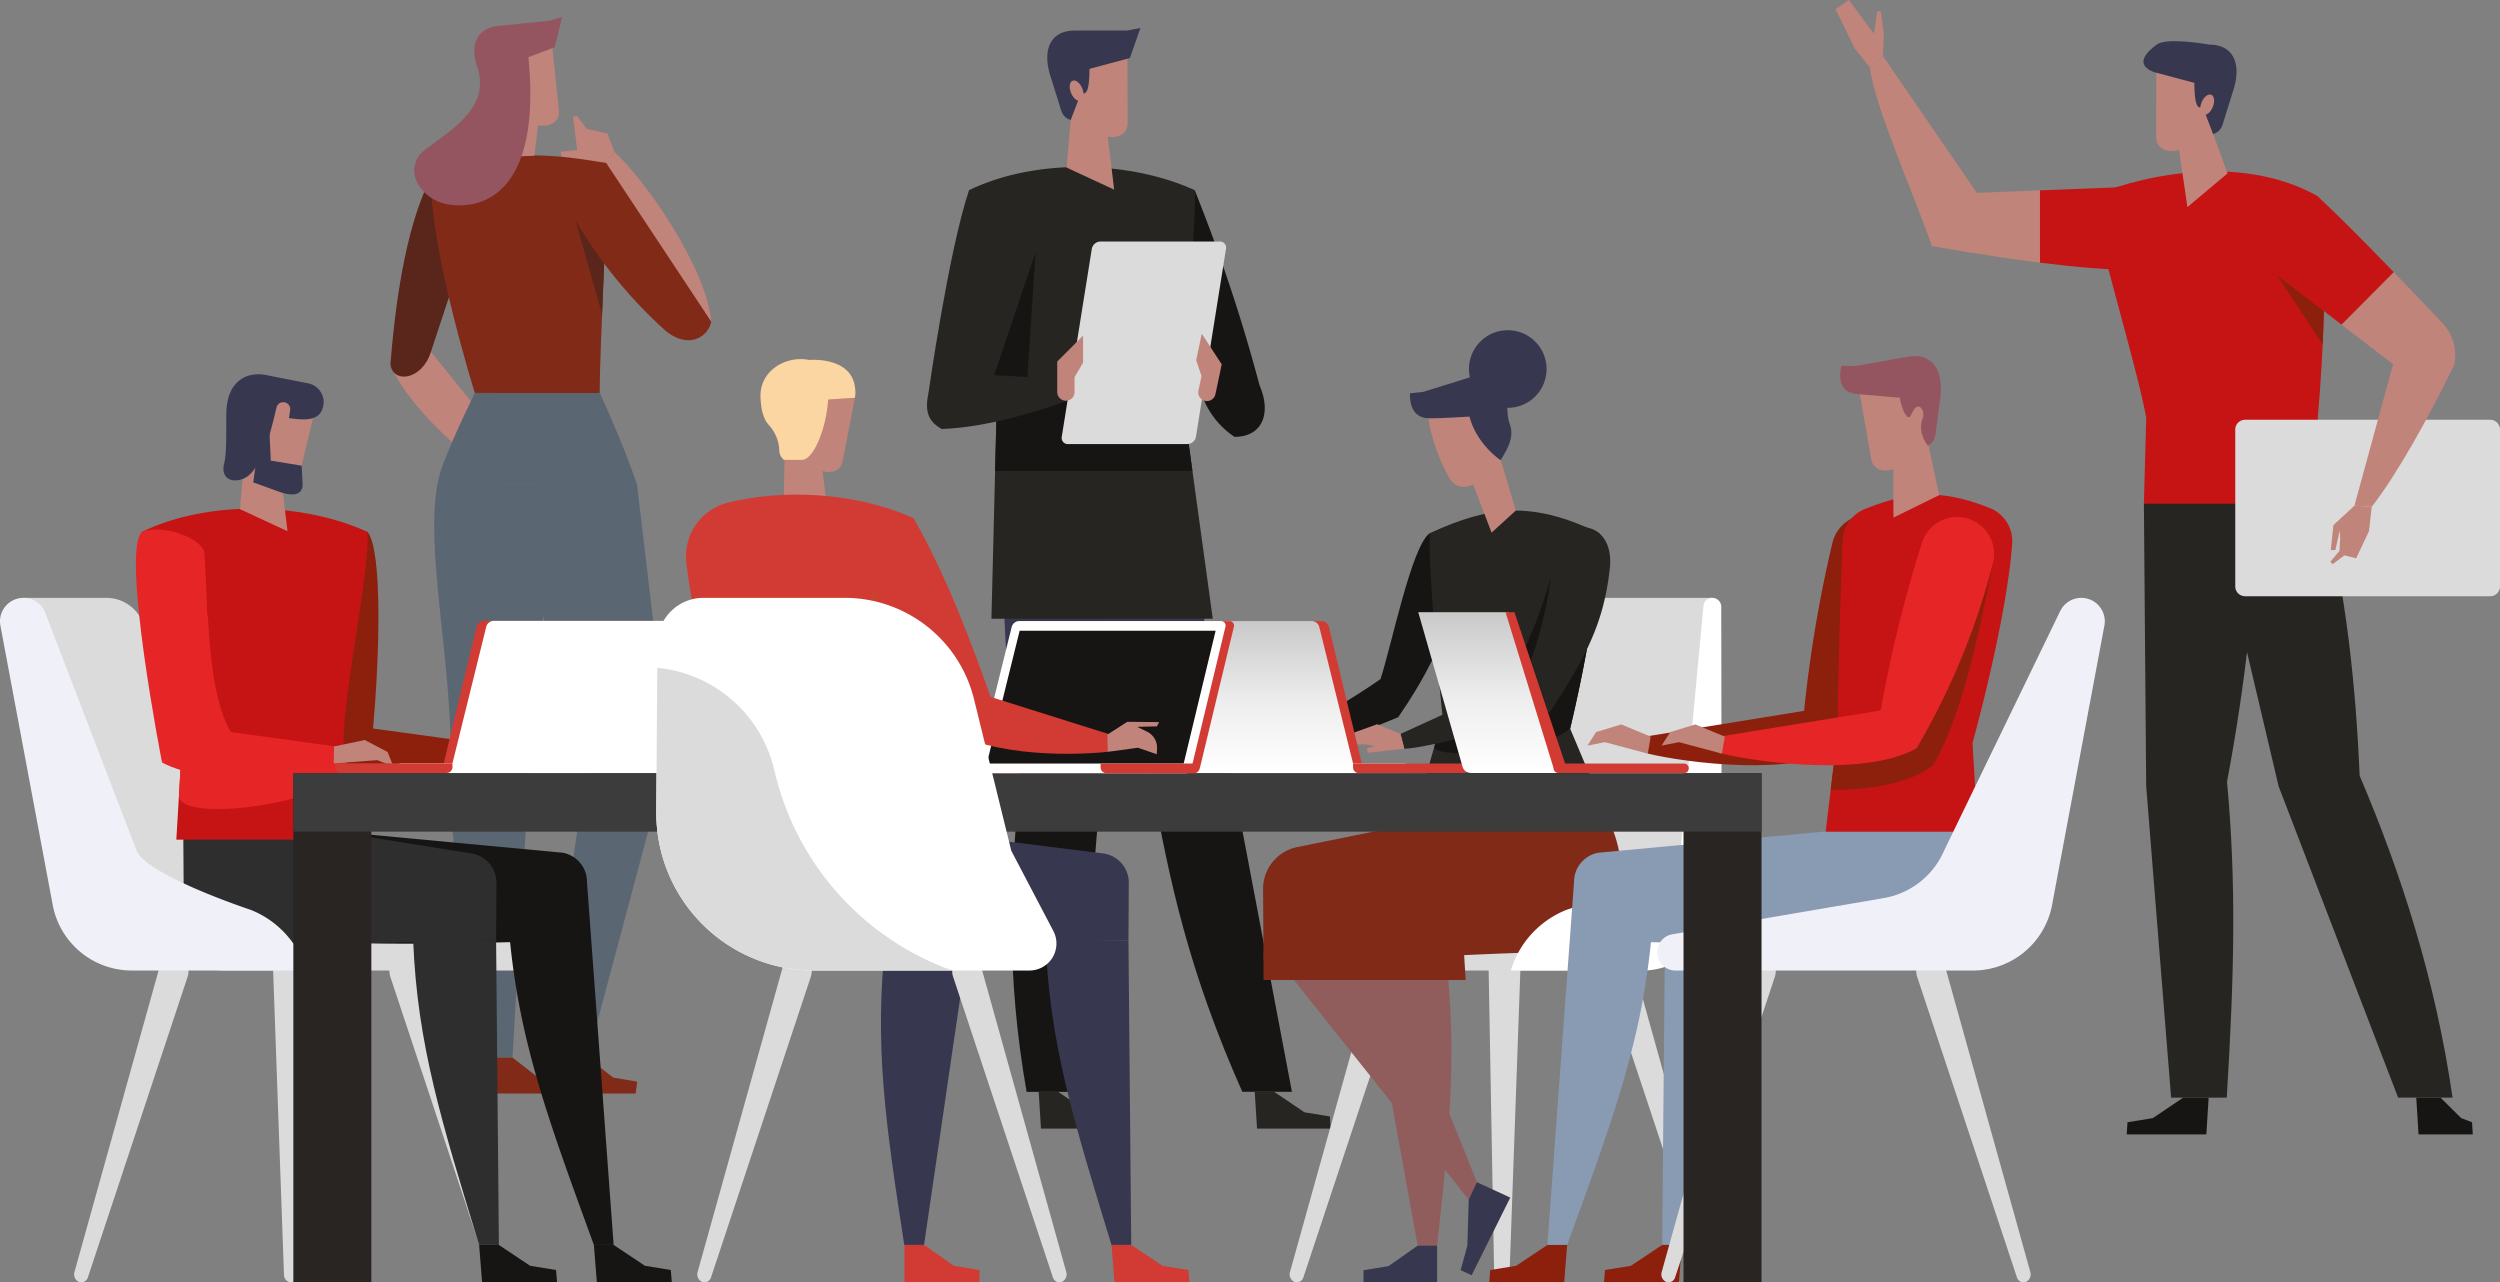 <svg xmlns="http://www.w3.org/2000/svg" xmlns:xlink="http://www.w3.org/1999/xlink" width="655.097" height="336.037" viewBox="0 0 655.097 336.037">
  <rect x="0" y="0" width="655.097" height="336.037" fill="#808080" stroke="none"/>
  <defs>
    <linearGradient id="linear-gradient" x1="0.5" x2="0.5" y2="1" gradientUnits="objectBoundingBox">
      <stop offset="0" stop-color="#c9c9c9"/>
      <stop offset="0.525" stop-color="#ededed"/>
      <stop offset="1" stop-color="#fff"/>
    </linearGradient>
  </defs>
  <g id=":_img-steps-plan-secure-compliant-business" data-name=": img-steps-plan-secure-compliant-business" transform="translate(0 4.44)">
    <path id="Path_1606" data-name="Path 1606" d="M517.815,128.97l-8.676,2.676s-17.26-29.81-24.094-45.335l16.64-12.04a440.213,440.213,0,0,1,17.014,51.2Z" transform="translate(-188.633 -28.884)" fill="#171514"/>
    <path id="Path_1607" data-name="Path 1607" d="M501.207,280.2,488.03,206.082l-29.937-.018c3.492,23.5,13.031,51.551,21.769,74.144Z" transform="translate(-178.152 -80.138)" fill="#37384f"/>
    <path id="Path_1608" data-name="Path 1608" d="M455.887,280.212l4.355-74.119H431.1c-2.055,23.752.143,50.646,3.436,74.127Z" transform="translate(-167.346 -80.149)" fill="#37384f"/>
    <path id="Path_1609" data-name="Path 1609" d="M435.915,327.388c-2.463,26.826-3.658,50.2,1.813,81.593h13l6.535-81.6Z" transform="translate(-168.72 -127.318)" fill="#171514"/>
    <path id="Path_1610" data-name="Path 1610" d="M471.522,125.289c0-13.155,3.648-43.868,3.107-54.888-16.421-7.534-41.167-8.665-59.122,0-.6,18.457,7.217,57.861,7.217,57.861l-1.351,54.45h58l-7.9-57.412Z" transform="translate(-161.578 -25.014)" fill="#272522"/>
    <path id="Path_1611" data-name="Path 1611" d="M423.669,158.211l.389-15.69s-3.013-15.2-5.154-31.144l15.373-10.395-2.328,35.243h40.969c-.039,1.2-.063,2.315-.063,3.321-.053.01,2.514,18.664,2.514,18.664Z" transform="translate(-162.911 -39.272)" fill="#171514"/>
    <path id="Path_1612" data-name="Path 1612" d="M488.206,149.379H456.883a1.6,1.6,0,0,1-1.614-1.921l7.87-49.23a2.342,2.342,0,0,1,2.228-1.921H496.69a1.6,1.6,0,0,1,1.614,1.921l-7.87,49.23a2.341,2.341,0,0,1-2.228,1.921" transform="translate(-177.044 -37.454)" fill="#dbdbdb"/>
    <path id="Path_1613" data-name="Path 1613" d="M467.875,44.824l1.943,16.1-12.466-5.776L458.633,40.3Z" transform="translate(-177.863 -15.672)" fill="#c0847a"/>
    <path id="Path_1614" data-name="Path 1614" d="M471.792,31.529c.057,2.543-2.449,4.807-7.2,2.983l-7.634-4.9-3.62-10.868L457.6,9.507l14.12.868Z" transform="translate(-176.303 -3.697)" fill="#c0847a"/>
    <path id="Path_1615" data-name="Path 1615" d="M456.818,20.393c2.336,3.248,3.3,1.063,3.306-4.959l10.582-2.825,2.777-7.894-3.517.681H456.35c-6.061-.067-8.547,4.437-6.7,11.16l2.547,8.152c.687,2.2.829,3.384,3,4.147l1.948-5.072Z" transform="translate(-174.636 -1.834)" fill="#37384f"/>
    <path id="Path_1616" data-name="Path 1616" d="M461.978,29.309c.593,1.442.416,2.88-.395,3.214s-1.949-.565-2.542-2.006-.416-2.881.395-3.214,1.949.565,2.542,2.006" transform="translate(-178.384 -10.591)" fill="#c0847a"/>
    <path id="Path_1617" data-name="Path 1617" d="M406.286,131.541l-8.218-3.863s5.271-37.326,10.67-53.407l20.318,7.786-15.685,46.46Z" transform="translate(-154.808 -28.884)" fill="#272522"/>
    <path id="Path_1618" data-name="Path 1618" d="M402.515,152.442l-4.669,5.637c-1.2,5.511.84,7.663,3.494,9.176,9.745-.317,21.718-3.379,32.737-7.311l-.557-5.735Z" transform="translate(-154.585 -59.285)" fill="#272522"/>
    <path id="Path_1619" data-name="Path 1619" d="M445.381,460.91h5.085l7.956,5.363,6.645,1.086.2,3.187H445.983Z" transform="translate(-173.208 -179.247)" fill="#272522"/>
    <path id="Path_1620" data-name="Path 1620" d="M493.715,327.388c4.775,26.826,9.886,50.2,23.829,81.592h13l-15.482-81.6Z" transform="translate(-192.005 -127.318)" fill="#171514"/>
    <path id="Path_1621" data-name="Path 1621" d="M538.028,460.91h5.085l7.956,5.363,6.645,1.086.2,3.187H538.63Z" transform="translate(-209.238 -179.247)" fill="#272522"/>
    <path id="Path_1622" data-name="Path 1622" d="M530.679,157.63l-13.292-.664-1.536,3.879a21.7,21.7,0,0,0,8.259,10.23c7.31,0,9.712-6.159,6.568-13.445" transform="translate(-200.614 -61.044)" fill="#171514"/>
    <path id="Path_1623" data-name="Path 1623" d="M453.338,151.448v-8l6.769-6.769v7.084l-2.229,3.774v3.91a2.27,2.27,0,1,1-4.54,0" transform="translate(-176.303 -53.155)" fill="#c0847a"/>
    <path id="Path_1624" data-name="Path 1624" d="M517.965,151.684l1.651-7.827-5.227-8.02-1.462,6.93,1.4,4.154-.807,3.826a2.27,2.27,0,0,0,4.443.937" transform="translate(-199.477 -52.827)" fill="#c0847a"/>
    <path id="Path_1625" data-name="Path 1625" d="M275.808,102.47l-17.27-41.564,2.986-3.052c7.982,7.187,24.169,30.333,25.394,44.491Z" transform="translate(-100.545 -22.499)" fill="#c0847a"/>
    <path id="Path_1626" data-name="Path 1626" d="M178.019,143.613l28.312,34.99-2,3.771c-9.688-4.638-31.756-22.266-36.933-35.5Z" transform="translate(-65.1 -55.851)" fill="#c0847a"/>
    <path id="Path_1627" data-name="Path 1627" d="M178.019,114.507c-2.378,7.517-9.954,8.364-10.622,3.26,1.083-13.456,3.637-35.7,10.7-49l13.655,4.061Z" transform="translate(-65.1 -26.745)" fill="#5a251b"/>
    <path id="Path_1628" data-name="Path 1628" d="M251.517,54.94l-4.449-.527-6.422-1.27-.162-1.277,4.294-.444-1.112-8.772,1.087-.138,2.468,3.342,5.471,1.223,1.811,4.81Z" transform="translate(-93.524 -16.533)" fill="#c0847a"/>
    <path id="Path_1629" data-name="Path 1629" d="M211.358,270.924l6.635-70.667H187.038c-3.16,17.1,3.481,45.378,3.481,70.673Z" transform="translate(-72.407 -77.88)" fill="#5a6773"/>
    <path id="Path_1630" data-name="Path 1630" d="M193.221,311.173c-.821,26.187,4.028,49,11.222,79.65h4.964l4.652-79.656-11.677-7.431Z" transform="translate(-75.108 -118.122)" fill="#5a6773"/>
    <path id="Path_1631" data-name="Path 1631" d="M229.035,121.642c.014-12.842,2.223-49.536,1.708-60.294-11.361-1.869-28.31-4.677-45.846,3.763-.6,18.017,11.414,56.5,11.414,56.5Z" transform="translate(-71.898 -23.083)" fill="#812a18"/>
    <path id="Path_1632" data-name="Path 1632" d="M254.271,98.5,246.75,87.121l6.98,24.681Z" transform="translate(-95.961 -33.881)" fill="#5a251b"/>
    <path id="Path_1633" data-name="Path 1633" d="M280.181,104.2c-.725,3.732-5.553,7.327-11.665,2.653-10.118-8.937-20.9-22.117-27.3-35.743l11.439-8.491Z" transform="translate(-93.807 -24.351)" fill="#812a18"/>
    <path id="Path_1634" data-name="Path 1634" d="M210.866,446.244h4.964l6.759,5.235,6.284,1.06-.4,3.111H209.646Z" transform="translate(-81.531 -173.544)" fill="#812a18"/>
    <path id="Path_1635" data-name="Path 1635" d="M261.495,270.924l-8.39-70.667H221.731c-1.212,17.1,12.305,49.921,18.925,70.673Z" transform="translate(-86.201 -77.88)" fill="#5a6773"/>
    <path id="Path_1636" data-name="Path 1636" d="M248.57,311.174c-4.042,26.187-8.818,49-5.394,79.65h4.963l21.269-79.656-13.765-7.431Z" transform="translate(-94.115 -118.123)" fill="#5a6773"/>
    <path id="Path_1637" data-name="Path 1637" d="M242.982,446.244h4.964l6.759,5.235,6.284,1.06-.4,3.111H241.762Z" transform="translate(-94.021 -173.544)" fill="#812a18"/>
    <path id="Path_1638" data-name="Path 1638" d="M225.133,40.932l-1.256,9.993-8.226.315.067-13.807Z" transform="translate(-83.866 -14.558)" fill="#c0847a"/>
    <path id="Path_1639" data-name="Path 1639" d="M227.469,27.118c.3,2.465-1.912,4.907-6.7,3.6L212.874,26.7l-4.571-10.2L211.546,7.1l13.8-.527Z" transform="translate(-81.009 -2.558)" fill="#c0847a"/>
    <path id="Path_1640" data-name="Path 1640" d="M214.451,11.707l10-3.77L226.387,0l-3.351,1L209.811,2.325c-5.895.523-7.872,5.139-5.425,11.491Z" transform="translate(-79.086)" fill="#945561"/>
    <path id="Path_1641" data-name="Path 1641" d="M194.378,20.524c2.157,7.874-3.31,12.882-8.236,16.774l-5.854,4.346a6.591,6.591,0,0,0-2.251,7.583c1.184,3.2,5.158,7.567,13.235,6.76C201.5,54.964,210.3,44.915,207.536,17.25Z" transform="translate(-69.079 -6.709)" fill="#945561"/>
    <path id="Path_1642" data-name="Path 1642" d="M187.582,185.084c.125-.562.234-1.132.367-1.688,1.47-6.123,9.448-22.154,9.448-22.154h32.724c3.569,7.759,6.821,15.609,9.732,23.842Z" transform="translate(-72.95 -62.707)" fill="#5a6773"/>
    <path id="Path_1643" data-name="Path 1643" d="M1026.719,274.037c6.012,22.828,8.6,48.55,9.558,71.363,10.843,25.482,19.865,53.38,24.346,84.356h-14.265l-31.317-81.6L997.58,274.037Z" transform="translate(-417.958 -146.573)" fill="#272522"/>
    <path id="Path_1644" data-name="Path 1644" d="M1085.171,528.854h6.351l5.423,5.363,2.847,1.086.2,3.187h-14.219Z" transform="translate(-452.022 -245.671)" fill="#171514"/>
    <path id="Path_1645" data-name="Path 1645" d="M997.829,265.158c.812,23.747-3.144,54.56-7.658,78.36,2.463,26.826,1.922,49.832-.066,82.785H975.523l-6.535-81.6-.6-74.12Z" transform="translate(-406.605 -143.12)" fill="#272522"/>
    <path id="Path_1646" data-name="Path 1646" d="M982.494,528.854h-6.668l-7.956,5.363-6.645,1.086-.2,3.187h20.866Z" transform="translate(-403.742 -245.671)" fill="#171514"/>
    <path id="Path_1647" data-name="Path 1647" d="M960.25,195.989c-2.389-13.155-12.786-46.841-14.247-57.861,16.78-6.707,40.8-10.248,59.122,0,3.947,18.457.124,57.861.124,57.861l1.351,22.794H959.682l.621-22.794Z" transform="translate(-397.9 -91.219)" fill="#c61314"/>
    <path id="Path_1648" data-name="Path 1648" d="M1025.491,176.141l12.261,9.423-.3,8.846Z" transform="translate(-428.812 -108.501)" fill="#8d200c"/>
    <path id="Path_1649" data-name="Path 1649" d="M983.211,116.43l2.342,16.042,10.518-8.84-5.127-13.992Z" transform="translate(-412.37 -82.639)" fill="#c0847a"/>
    <path id="Path_1650" data-name="Path 1650" d="M973.652,103c-.056,2.543,2.45,4.806,7.2,2.982l7.633-4.9L992.1,90.209l-4.264-9.238-14.12.872Z" transform="translate(-408.652 -71.49)" fill="#c0847a"/>
    <path id="Path_1651" data-name="Path 1651" d="M984.837,91.724c-2.335,3.249-3.3,1.063-3.307-4.958l-10.583-2.821c-3.117-1.2-4.443-3.423.738-7.213,2.747-2.01,13.616,0,13.616,0,6.062-.069,8.548,4.434,6.7,11.158l-2.545,8.153c-.686,2.2-.828,3.384-3,4.148l-1.949-5.071Z" transform="translate(-406.532 -69.493)" fill="#37384f"/>
    <path id="Path_1652" data-name="Path 1652" d="M992.891,100.774c-.592,1.442-.415,2.881.4,3.214s1.948-.565,2.541-2.007.415-2.881-.4-3.214-1.949.565-2.541,2.007" transform="translate(-415.998 -78.383)" fill="#c0847a"/>
    <path id="Path_1659" data-name="Path 1659" d="M949.417,159.972l-1.731-21.69-23.879.938v18.947c9.326,1.169,18.991,2.054,25.609,1.805" transform="translate(-389.267 -93.778)" fill="#c61314"/>
    <path id="Path_1653" data-name="Path 1653" d="M1010.138,284.423h64.227a2.573,2.573,0,0,0,2.573-2.573v-41.1a2.573,2.573,0,0,0-2.573-2.573h-64.227a2.574,2.574,0,0,0-2.574,2.573v41.1a2.574,2.574,0,0,0,2.574,2.573" transform="translate(-421.841 -132.626)" fill="#dbdbdb"/>
    <path id="Path_1654" data-name="Path 1654" d="M1079.5,188.135c-3.172-3.35-7.764-8.173-12.7-13.274l-13.678,13.76,21,16.137,8.594-5.744a12.5,12.5,0,0,0-3.213-10.88" transform="translate(-439.558 -108.003)" fill="#c0847a"/>
    <path id="Path_1655" data-name="Path 1655" d="M1036.037,142.216l-10.547,20.731,16.887,12.978,13.677-13.76c-6.969-7.2-14.634-14.957-20.017-19.949" transform="translate(-428.812 -95.308)" fill="#c61314"/>
    <path id="Path_1656" data-name="Path 1656" d="M1068.8,214.386h16.068c-6.667,13.919-15.361,29.319-21.68,37.353l-4.529-.3Z" transform="translate(-441.711 -123.374)" fill="#c0847a"/>
    <path id="Path_1657" data-name="Path 1657" d="M1050.7,286.9l.2-3.027-.086-2.417-1.158,5.166-1.217.043.695-6.544,5.506-5.109,4.529.3-.7,6.333-3.376,7.155-3.085-.761-3.081,2.308-.6-.645Z" transform="translate(-437.689 -146.952)" fill="#c0847a"/>
    <path id="Path_1658" data-name="Path 1658" d="M879.583,140.8l-4.9,5.944,1.729,7.67s13.731,2.521,28.291,4.346V139.818Z" transform="translate(-370.162 -94.375)" fill="#c0847a"/>
    <path id="Path_1660" data-name="Path 1660" d="M878.868,118l-11.7,14.022c-5.128-14.557-15.045-36.651-16.258-46.8l3.417-2.987Z" transform="translate(-360.917 -71.982)" fill="#c0847a"/>
    <path id="Path_1661" data-name="Path 1661" d="M848.028,61.142l-.952.009-.838,5.893-6.553-8.854L836.177,60.6,841.2,70.9l3.98,4.977,3.417-2.987.226-6.027Z" transform="translate(-355.188 -62.63)" fill="#c0847a"/>
    <path id="Path_1662" data-name="Path 1662" d="M580.471,402.342a3.729,3.729,0,0,0-4.957,2.547c-.023.069-.048.152-.068.221L553.1,485.2a2.183,2.183,0,0,0,1.214,2.656,1.821,1.821,0,0,0,2.308-1.271l26.093-78.618a4.562,4.562,0,0,0-2.245-5.627m85.037,82.86L643.162,405.11c-.02-.069-.045-.152-.068-.221a3.729,3.729,0,0,0-4.957-2.547,4.563,4.563,0,0,0-2.245,5.627l26.093,78.618a1.821,1.821,0,0,0,2.308,1.271,2.183,2.183,0,0,0,1.215-2.656m-56.31-83.14a4.155,4.155,0,0,0-4.047,4.259l1.442,79.674a2.013,2.013,0,0,0,4.025.01l2.839-79.663c0-.073,0-.159,0-.233a4.155,4.155,0,0,0-4.259-4.047" transform="translate(-215.066 -156.361)" fill="#dbdbdb"/>
    <path id="Path_1663" data-name="Path 1663" d="M661.627,249.091l-7.57,80.93L636.59,346.745H552.3a4.784,4.784,0,0,1-.808-9.5l25.339-6.236c7.153-2.017,13.276-6.806,18.453-13.671L617.147,254.9a10.3,10.3,0,0,1,9.265-5.805Z" transform="translate(-212.929 -96.871)" fill="#dbdbdb"/>
    <path id="Path_1664" data-name="Path 1664" d="M562.259,380.424c16.047,21.525,24.66,42.951,36.546,72.859l-.571,6.552-53.6-67.368Z" transform="translate(-211.807 -147.946)" fill="#915c5c"/>
    <path id="Path_1665" data-name="Path 1665" d="M630.568,499.65l-2.13,4.617-.359,12.007-1.77,6.428,2.893,1.335,10.115-20.35Z" transform="translate(-243.571 -194.313)" fill="#37384f"/>
    <path id="Path_1666" data-name="Path 1666" d="M605.036,393.331c4.138,26.826,2.045,50.2-1.465,81.592h-5.085l-14.8-81.6Z" transform="translate(-226.996 -152.963)" fill="#915c5c"/>
    <path id="Path_1667" data-name="Path 1667" d="M603.952,526.853h-5.085l-7.621,5.363-6.577,1.086v3.187h19.283Z" transform="translate(-227.377 -204.893)" fill="#37384f"/>
    <path id="Path_1668" data-name="Path 1668" d="M551.145,351.958l29.552-5.993h51.867c5.763,12.233,3.609,33.549-9.465,33.549-23.345,0-57.181,3.059-81.38,1.934l-.122-18.3a11.193,11.193,0,0,1,9.548-11.187" transform="translate(-210.626 -134.545)" fill="#812a18"/>
    <path id="Path_1669" data-name="Path 1669" d="M576.493,259.6c3.015-9.255,8.145-34.875,12.916-38.256l7.916,16.085c-4.616,12.817-9.31,22.215-16.189,32.141-9.742,4.074-18.26,7.124-27.4,8.857l-1.545-3.7s18.053-10.626,24.3-15.133" transform="translate(-214.748 -86.082)" fill="#171514"/>
    <path id="Path_1670" data-name="Path 1670" d="M538.133,303.277l-7.1,2.553a6.71,6.71,0,0,0-2.4,2.877l6.52-.156,2.4.444-2.177.65.317,1.119,8.879-.47-.333-4.476Z" transform="translate(-205.584 -117.944)" fill="#915c5c"/>
    <path id="Path_1671" data-name="Path 1671" d="M613.54,265.917s-3.895-37.613-3.37-48.331c15.972-7.328,26.946-8.428,44.409,0,.579,17.952-7.635,51.213-7.635,51.213l10.5,24.939H605.58Z" transform="translate(-235.509 -82.318)" fill="#272522"/>
    <path id="Path_1672" data-name="Path 1672" d="M656.828,247.936l-11.226-7.8c-4.7,16.308-10.785,29.008-19.534,34.761l-8.841,2.089-2.14,7.48c-1.055,3.686,28.4,1.8,35.544-4.6,0,0,3.972-16.093,6.2-31.933" transform="translate(-239.196 -93.389)" fill="#171514"/>
    <path id="Path_1673" data-name="Path 1673" d="M632.963,258.206a103.256,103.256,0,0,0,7.429-30.57c.965-12.137,16.494-11.926,14.993,1.954-1.566,14.48-6.418,23.4-15.551,37.454-7.572,3.235-32.25,9.666-38.294,9.816l-1-3.878Z" transform="translate(-233.549 -85.106)" fill="#272522"/>
    <path id="Path_1674" data-name="Path 1674" d="M584.5,303.277l-7.1,2.553a6.71,6.71,0,0,0-2.4,2.877l6.52-.156,2.4.444-2.177.65.317,1.119L591.6,309.7l-1-3.878Z" transform="translate(-223.615 -117.944)" fill="#c0847a"/>
    <path id="Path_1675" data-name="Path 1675" d="M630.423,192.776l5.6,14.652,6.341-5.779L637.7,185.9Z" transform="translate(-245.171 -72.297)" fill="#c0847a"/>
    <path id="Path_1676" data-name="Path 1676" d="M617.625,182.108c1.234,2.221,4.306,3.532,7.548.691,1.658-1.454,4.9-4.691,5.675-6.756.979-2.608.221-11.139.221-11.139l-6.628-7.349-12.863,4.887a49.206,49.206,0,0,0,6.046,19.666" transform="translate(-237.842 -61.273)" fill="#c0847a"/>
    <path id="Path_1677" data-name="Path 1677" d="M620.073,164.447s-7.982.522-10.644.435c-3.375-.11-4.933-2.579-4.861-6.528l3.463-.384,12.645-3.935c5.61-1.814,9.22,1.65,9.448,8.428Z" transform="translate(-235.115 -59.718)" fill="#37384f"/>
    <path id="Path_1678" data-name="Path 1678" d="M650.229,144.5a10.169,10.169,0,1,1-10.169-10.169A10.169,10.169,0,0,1,650.229,144.5" transform="translate(-244.964 -52.242)" fill="#37384f"/>
    <path id="Path_1679" data-name="Path 1679" d="M639.883,168.131l-10.226.643c1.393,8.132,8.443,12.76,8.443,12.76,1.813-2.97,3.585-5.994,2.446-9.283a12.555,12.555,0,0,1-.664-4.121" transform="translate(-244.873 -65.386)" fill="#37384f"/>
    <path id="Path_1680" data-name="Path 1680" d="M594,392.577l-52.2,5.065v7.391h52.968Z" transform="translate(-210.705 -152.673)" fill="#812a18"/>
    <path id="Path_1681" data-name="Path 1681" d="M700.634,249.091a2.336,2.336,0,0,1,2.336,2.332l.123,77.714c0,8.837-10.922,17.608-20.59,17.608H647.82a24.8,24.8,0,0,1,14.6-15.9s21.633-7.155,28.241-13.342a5.879,5.879,0,0,0,1.793-3.832l5.855-62.467a2.335,2.335,0,0,1,2.325-2.117" transform="translate(-251.936 -96.871)" fill="#fff"/>
    <path id="Path_1682" data-name="Path 1682" d="M541.5,298.917H488.587a1.541,1.541,0,0,1-1.541-1.541l-8.851-36.78a1.186,1.186,0,0,1,1.185-1.541h52.912a2.056,2.056,0,0,1,1.9,1.541l8.851,36.78a1.541,1.541,0,0,1-1.541,1.541" transform="translate(-185.953 -100.746)" fill="#d23b33"/>
    <path id="Path_1683" data-name="Path 1683" d="M475.236,259.055h52.913a2.056,2.056,0,0,1,1.9,1.541l8.851,35.789h13.928v.991a1.541,1.541,0,0,1-1.541,1.541H484.443a1.541,1.541,0,0,1-1.541-1.541l-8.851-36.78a1.186,1.186,0,0,1,1.185-1.541" transform="translate(-184.342 -100.746)" fill="url(#linear-gradient)"/>
    <path id="Path_1684" data-name="Path 1684" d="M580.189,320.141v.991a1.541,1.541,0,0,0,1.541,1.541h27.589a1.541,1.541,0,0,0,1.541-1.541v-.991Z" transform="translate(-225.635 -124.502)" fill="#d23b33"/>
    <path id="Path_1685" data-name="Path 1685" d="M713.771,362.77l.092,15.04c16.278.227,50.615,1.69,72.066.293a10.41,10.41,0,0,0,9.781-10.361l.125-18.392H755.98L720.155,355.1a7.744,7.744,0,0,0-6.384,7.671" transform="translate(-277.585 -135.862)" fill="#899ab3"/>
    <path id="Path_1686" data-name="Path 1686" d="M735.193,395.928c-1.064,27.313-7.534,47.865-17.284,79.831h-5.177l.728-79.839Z" transform="translate(-277.181 -153.973)" fill="#899ab3"/>
    <path id="Path_1687" data-name="Path 1687" d="M708.212,526.568h-5.177l-8.194,5.46-6.786,1.105-.258,3.244h19.633Z" transform="translate(-267.483 -204.782)" fill="#8d200c"/>
    <path id="Path_1688" data-name="Path 1688" d="M735.814,349.35l-58.927,5.518a7.743,7.743,0,0,0-6.384,7.671l-6.982,95.109H668.7c11.57-31.771,19.228-52.274,21.952-79.339,16.482.392,36.237.716,50.388-.207a10.41,10.41,0,0,0,9.781-10.36l.124-18.393Z" transform="translate(-258.043 -135.862)" fill="#899ab3"/>
    <path id="Path_1689" data-name="Path 1689" d="M659,526.568h-5.177l-8.194,5.46-6.786,1.105-.259,3.244h19.633Z" transform="translate(-248.345 -204.782)" fill="#8d200c"/>
    <path id="Path_1690" data-name="Path 1690" d="M783.522,274.583a187.811,187.811,0,0,0,16.307-49.977,9.68,9.68,0,0,0-18.933-3.949,341.4,341.4,0,0,0-7.682,46.468Z" transform="translate(-300.702 -82.977)" fill="#8d200c"/>
    <path id="Path_1691" data-name="Path 1691" d="M751.205,296.454l-45.765,7.414.7,4.463c10.906,2.556,38.175,5.946,51.029-1.434Z" transform="translate(-274.345 -115.291)" fill="#8d200c"/>
    <path id="Path_1692" data-name="Path 1692" d="M697.267,306.563l-7.724-3.2-6.574,2-2.268,3.547,4.56-.9,11.253,3.011Z" transform="translate(-264.724 -117.977)" fill="#c0847a"/>
    <path id="Path_1693" data-name="Path 1693" d="M786,266.914c0-11.5.72-36.181,1.272-50.032a9.278,9.278,0,0,1,5.791-8.249c11.686-4.691,20.155-5.31,32.746-.3a9.322,9.322,0,0,1,5.909,9.286c-1.454,20.223-10.4,52.321-10.4,52.321l1.376,23.207H782.842Z" transform="translate(-304.446 -79.661)" fill="#c61314"/>
    <path id="Path_1694" data-name="Path 1694" d="M801.865,276.387l-15.134,2.741L785,293.539c10.734,0,20.944-1.781,26.829-6.453C819,274.968,823.417,254.9,827.546,234Z" transform="translate(-305.284 -91.002)" fill="#8d200c"/>
    <path id="Path_1695" data-name="Path 1695" d="M811.806,184.932l.064,16.387,11.96-5.881-3.189-15.116Z" transform="translate(-315.711 -70.127)" fill="#c0847a"/>
    <path id="Path_1696" data-name="Path 1696" d="M800.008,173.883c.4,2.56,3.313,4.38,7.749,1.7l6.777-6.274,1.687-11.54-5.922-8.5-14,3.392Z" transform="translate(-309.681 -58.052)" fill="#c0847a"/>
    <path id="Path_1697" data-name="Path 1697" d="M806.662,145.589l-13.648,2.432-3.647-.054c-.987,4.524.364,7.037,4.194,7.416l11.111.94c.755,4.228,2.291,5.882,2.813,4.792.686-1.431,1.317-2.655,2.19-2.465s1.536,1.668.97,3.151c-1.406,3.68,1.363,7.1,1.363,7.1,2.04-1.153,1.971-2.367,2.267-4.693l1.1-8.626c.651-7.07-2.646-11.14-8.709-9.99" transform="translate(-306.863 -56.544)" fill="#945561"/>
    <path id="Path_1698" data-name="Path 1698" d="M815.676,275A187.8,187.8,0,0,0,835.7,226.391a9.679,9.679,0,0,0-18.582-5.362,341.35,341.35,0,0,0-11.158,45.758Z" transform="translate(-313.436 -83.393)" fill="#e62526"/>
    <path id="Path_1699" data-name="Path 1699" d="M782.983,296.454l-45.765,7.414.7,4.463c10.906,2.556,38.175,5.946,51.029-1.434Z" transform="translate(-286.703 -115.291)" fill="#e62526"/>
    <path id="Path_1700" data-name="Path 1700" d="M729.046,306.563l-7.724-3.2-6.573,2-2.268,3.547,4.559-.9,11.253,3.011Z" transform="translate(-277.083 -117.977)" fill="#c0847a"/>
    <path id="Path_1701" data-name="Path 1701" d="M631.769,255.251H608.146l11.6,40.481a2.273,2.273,0,0,0,2.185,1.647h23.815Z" transform="translate(-236.507 -99.267)" fill="url(#linear-gradient)"/>
    <path id="Path_1702" data-name="Path 1702" d="M667.423,322.615h32.942a1.237,1.237,0,0,0,0-2.474H667.423a1.237,1.237,0,0,0,0,2.474" transform="translate(-259.079 -124.502)" fill="#d23b33"/>
    <path id="Path_1703" data-name="Path 1703" d="M647.906,255.251h-2.335l12.6,40.891,3.3-.338Z" transform="translate(-251.062 -99.267)" fill="#d23b33"/>
    <path id="Path_1704" data-name="Path 1704" d="M779.452,407.968l26.093,78.618a1.821,1.821,0,0,0,2.308,1.272,2.183,2.183,0,0,0,1.215-2.656L786.722,405.11c-.02-.069-.045-.152-.068-.221a3.73,3.73,0,0,0-4.957-2.548,4.563,4.563,0,0,0-2.245,5.627m-65.75,79.89a1.821,1.821,0,0,0,2.308-1.272L742.1,407.968a4.563,4.563,0,0,0-2.245-5.627,3.73,3.73,0,0,0-4.957,2.548c-.023.069-.048.152-.068.221L712.487,485.2a2.183,2.183,0,0,0,1.215,2.656" transform="translate(-277.051 -156.36)" fill="#dbdbdb"/>
    <path id="Path_1705" data-name="Path 1705" d="M821.747,249.091a6.151,6.151,0,0,1,6.046,7.284L814,330.021a21.088,21.088,0,0,1-20.631,16.724H715.413a4.783,4.783,0,0,1-.807-9.5l55.377-9.482a21.089,21.089,0,0,0,15.791-12.4l30.438-62.8a6.151,6.151,0,0,1,5.535-3.469" transform="translate(-276.363 -96.871)" fill="#f0f0f8"/>
    <path id="Path_1706" data-name="Path 1706" d="M59.26,402.342a3.729,3.729,0,0,0-4.957,2.547c-.023.069-.048.152-.068.221L31.888,485.2a2.184,2.184,0,0,0,1.215,2.656,1.821,1.821,0,0,0,2.308-1.271L61.5,407.969a4.562,4.562,0,0,0-2.245-5.627M144.3,485.2,121.951,405.11c-.02-.069-.045-.152-.068-.221a3.729,3.729,0,0,0-4.957-2.547,4.562,4.562,0,0,0-2.245,5.627l26.093,78.618a1.821,1.821,0,0,0,2.308,1.271A2.183,2.183,0,0,0,144.3,485.2m-56.1-83.14a4.155,4.155,0,0,0-4.259,4.047c0,.074,0,.161,0,.233l2.839,79.663a2.013,2.013,0,0,0,4.025-.01l1.442-79.674a4.155,4.155,0,0,0-4.047-4.259" transform="translate(-12.367 -156.361)" fill="#dbdbdb"/>
    <path id="Path_1707" data-name="Path 1707" d="M10.069,249.091l32.061,80.93a21.087,21.087,0,0,0,20.631,16.724h77.958a4.783,4.783,0,0,0,.807-9.5l-36.418-6.236c-7.02-1.2-18.024-6.806-23.2-13.671L41.053,254.9a10.3,10.3,0,0,0-9.265-5.805Z" transform="translate(-3.916 -96.871)" fill="#dbdbdb"/>
    <path id="Path_1708" data-name="Path 1708" d="M135.2,349.35l58.927,5.518a7.743,7.743,0,0,1,6.384,7.671l6.982,95.109h-5.177c-11.571-31.771-19.228-52.274-21.952-79.339-16.482.392-36.237.716-50.388-.207a10.409,10.409,0,0,1-9.781-10.36l-.125-18.393Z" transform="translate(-46.696 -135.862)" fill="#171514"/>
    <path id="Path_1709" data-name="Path 1709" d="M160.655,362.77l-.093,15.04c-16.277.227-50.614,1.69-72.065.293a10.41,10.41,0,0,1-9.781-10.361l-.125-18.392h39.855l35.825,5.749a7.744,7.744,0,0,1,6.384,7.671" transform="translate(-30.564 -135.862)" fill="#2e2e2e"/>
    <path id="Path_1710" data-name="Path 1710" d="M177.164,395.928c1.064,27.313,7.534,47.865,17.284,79.831h5.177l-.728-79.839Z" transform="translate(-68.899 -153.973)" fill="#2e2e2e"/>
    <path id="Path_1711" data-name="Path 1711" d="M205.447,526.568h5.177l8.194,5.46,6.786,1.105.259,3.244H206.23Z" transform="translate(-79.898 -204.782)" fill="#171514"/>
    <path id="Path_1712" data-name="Path 1712" d="M254.657,526.568h5.177l8.194,5.46,6.786,1.105.258,3.244H255.44Z" transform="translate(-99.036 -204.782)" fill="#171514"/>
    <path id="Path_1713" data-name="Path 1713" d="M132.3,220.809H147.72c4.035,4.856,3.108,33.217,1.465,51.524l33.9,4.639-.5,4.409c-10.6,2.955-32.083,6.577-45-.139,0,0-6.066-40.072-5.287-60.432" transform="translate(-51.426 -85.872)" fill="#8d200c"/>
    <path id="Path_1714" data-name="Path 1714" d="M215.135,312.127l8.161-.923,5.661,3.675,1.177,3.964-4.058-2.092-11.439-.216Z" transform="translate(-83.472 -121.027)" fill="#915c5c"/>
    <path id="Path_1715" data-name="Path 1715" d="M113.664,271.826c0-13.155,6.813-43.867,6.273-54.888-16.422-7.534-41.167-8.665-59.122,0C60.219,235.4,71.2,274.8,71.2,274.8l-1.351,22.793h46.917Z" transform="translate(-23.642 -82.002)" fill="#c61314"/>
    <path id="Path_1716" data-name="Path 1716" d="M73.732,292.534l-.661,11.152c-.421,7.1,35.116,3.006,44.124-5.838l-.516-4.3-26.037-2.194c-7.007-4.4-9.131-18.42-10.008-34.9l-13.325,9.336c2.937,14.226,6.423,26.741,6.423,26.741" transform="translate(-26.176 -99.736)" fill="#e62526"/>
    <path id="Path_1717" data-name="Path 1717" d="M113.419,191.3l1.944,16.1L102.9,201.625l1.281-14.846Z" transform="translate(-40.016 -72.638)" fill="#c0847a"/>
    <path id="Path_1718" data-name="Path 1718" d="M118.583,182c-.544,2.485-3.513,4.094-7.7,1.2l-6.265-6.56-.956-11.415,6.32-7.974,13.518,4.172Z" transform="translate(-40.314 -61.154)" fill="#c0847a"/>
    <path id="Path_1719" data-name="Path 1719" d="M111.707,160.542a1.821,1.821,0,0,1,1.578,2.068l-.3,2.088c4.493.656,8.547.808,9.064-3.737a5.034,5.034,0,0,0-4.122-5.379L107.859,153.6c-5.875-1.494-10.636,1.428-11.213,8.377-.291,3.5.221,11.264-.662,14.662-.857,3.3,1.344,5.23,4.835,4.025,4.878-1.684,7.41-12.452,8.893-18.738a1.813,1.813,0,0,1,2-1.38" transform="translate(-37.256 -59.585)" fill="#37384f"/>
    <path id="Path_1720" data-name="Path 1720" d="M112.773,175.717l-1.712,1.2a116.406,116.406,0,0,0-2.459,13.379l6.9,2.5c3.838,1.314,6.03.627,6.03-1.972l-.246-4.91-8.089-1.3Z" transform="translate(-42.235 -68.336)" fill="#37384f"/>
    <path id="Path_1721" data-name="Path 1721" d="M65.124,280.828s-10.78-55.063-5.287-60.432c5.232-2.183,15.414,1.528,16.361,5.241,1.1,16.294.986,31.053.814,46.963Z" transform="translate(-22.664 -85.459)" fill="#e62526"/>
    <path id="Path_1722" data-name="Path 1722" d="M80.861,305.1l34.128,4.736-.508,4.407c-10.6,2.936-32.1,6.517-45-.223Z" transform="translate(-27.021 -118.654)" fill="#e62526"/>
    <path id="Path_1723" data-name="Path 1723" d="M143.2,311.738l8.039-1.68,5.978,3.131,1.541,3.838-4.235-1.7-11.41.852Z" transform="translate(-55.658 -120.581)" fill="#c0847a"/>
    <path id="Path_1724" data-name="Path 1724" d="M6.153,249.091a6.152,6.152,0,0,0-6.047,7.284L13.9,330.021a21.087,21.087,0,0,0,20.631,16.724H80.292a24.8,24.8,0,0,0-14.6-15.9S38.627,321.9,35.8,315.361l-24.107-62.8a6.153,6.153,0,0,0-5.536-3.469" transform="translate(0 -96.871)" fill="#f0f0f8"/>
    <path id="Path_1725" data-name="Path 1725" d="M191.419,298.82h52.913a1.541,1.541,0,0,0,1.541-1.541l8.851-36.78a1.187,1.187,0,0,0-1.185-1.541H200.626a2.056,2.056,0,0,0-1.9,1.541l-8.851,36.78a1.541,1.541,0,0,0,1.541,1.541" transform="translate(-73.843 -100.708)" fill="#d23b33"/>
    <path id="Path_1726" data-name="Path 1726" d="M248.819,258.958H195.907a2.056,2.056,0,0,0-1.9,1.541l-8.851,35.789H171.231v.992a1.54,1.54,0,0,0,1.541,1.541h66.841a1.541,1.541,0,0,0,1.541-1.541L250,260.5a1.186,1.186,0,0,0-1.185-1.541" transform="translate(-66.592 -100.708)" fill="#fff"/>
    <path id="Path_1727" data-name="Path 1727" d="M174.5,320.044v.991a1.541,1.541,0,0,1-1.541,1.541H145.375a1.541,1.541,0,0,1-1.541-1.541v-.991Z" transform="translate(-55.937 -124.465)" fill="#d23b33"/>
    <rect id="Rectangle_2568" data-name="Rectangle 2568" width="20.44" height="133.426" transform="translate(76.868 198.171)" fill="#282522"/>
    <rect id="Rectangle_2569" data-name="Rectangle 2569" width="20.44" height="133.426" transform="translate(441.148 198.171)" fill="#282522"/>
    <rect id="Rectangle_2570" data-name="Rectangle 2570" width="384.72" height="15.317" transform="translate(76.868 198.171)" fill="#3c3c3c"/>
    <path id="Path_1728" data-name="Path 1728" d="M424.491,298.917H477.4c.851,0,1.356-.656,1.541-1.541L487.8,260.6a1.187,1.187,0,0,0-1.185-1.541H433.7a2.056,2.056,0,0,0-1.9,1.541l-8.851,36.78a1.541,1.541,0,0,0,1.541,1.541" transform="translate(-164.485 -100.746)" fill="#d23b33"/>
    <path id="Path_1729" data-name="Path 1729" d="M474.126,259.055H421.214a2.056,2.056,0,0,0-1.9,1.541l-8.851,35.789H396.538v.991a1.541,1.541,0,0,0,1.541,1.541H464.92a1.541,1.541,0,0,0,1.541-1.541l8.851-36.78a1.186,1.186,0,0,0-1.185-1.541" transform="translate(-154.213 -100.746)" fill="#fff"/>
    <path id="Path_1730" data-name="Path 1730" d="M423.138,298l8.605-34.8H483.1L474.726,298Z" transform="translate(-164.558 -102.358)" fill="#171514"/>
    <path id="Path_1731" data-name="Path 1731" d="M496.268,320.141v.991a1.541,1.541,0,0,1-1.541,1.541H473.469a1.541,1.541,0,0,1-1.541-1.541v-.991Z" transform="translate(-183.532 -124.502)" fill="#d23b33"/>
    <path id="Path_1732" data-name="Path 1732" d="M378.978,395.927c-3.054,27.313-.05,47.865,4.881,79.831h5.177l11.676-79.839Z" transform="translate(-146.905 -153.973)" fill="#37384f"/>
    <path id="Path_1733" data-name="Path 1733" d="M387.835,526.567h5.177l7.759,5.46,6.7,1.105v3.245H387.835Z" transform="translate(-150.828 -204.781)" fill="#d23b33"/>
    <path id="Path_1734" data-name="Path 1734" d="M375.49,363.122l-1.784,14.2c-16.278.227-34.047,1.69-55.5.293a10.41,10.41,0,0,1-9.781-10.36l-.125-18.393,22.554-.772,38.237,6.435a7.743,7.743,0,0,1,6.4,8.6" transform="translate(-119.898 -135.37)" fill="#37384f"/>
    <path id="Path_1735" data-name="Path 1735" d="M432.276,362.277l-.093,15.04c-16.277.227-49.874,1.69-71.326.293a10.41,10.41,0,0,1-9.781-10.361l-.125-18.392,22.554-.773,52.387,6.522a7.744,7.744,0,0,1,6.384,7.671" transform="translate(-136.485 -135.369)" fill="#37384f"/>
    <path id="Path_1736" data-name="Path 1736" d="M448.314,395.927c1.063,27.313,7.534,47.865,17.284,79.831h5.177l-.727-79.839Z" transform="translate(-174.349 -153.973)" fill="#37384f"/>
    <path id="Path_1737" data-name="Path 1737" d="M476.6,526.567h5.177l8.194,5.46,6.786,1.105.258,3.244H477.38Z" transform="translate(-185.348 -204.781)" fill="#d23b33"/>
    <path id="Path_1738" data-name="Path 1738" d="M345.6,184.47l1.822,14.516-11.51,2.135.426-21.134Z" transform="translate(-130.635 -69.996)" fill="#c0847a"/>
    <path id="Path_1739" data-name="Path 1739" d="M351.5,175.652c-.436,2.507-3.332,4.243-7.64,1.536l-6.544-6.281-1.259-9.854a3.844,3.844,0,0,1,.7-2.741l1.7-2.353a8.4,8.4,0,0,1,8.932-3.2l4.64,1.214a3.844,3.844,0,0,1,2.8,4.449Z" transform="translate(-130.681 -59.301)" fill="#c0847a"/>
    <path id="Path_1740" data-name="Path 1740" d="M343.824,157.3l7.02-.466c1.3-11.128-12.032-9.895-12.032-9.895-5.934-1.237-12.97,2.752-12.715,9.72.15,4.1,1.128,6.218,2.172,7.309a10.5,10.5,0,0,1,2.741,6.413,3.308,3.308,0,0,0,1.222,2.735h4.679c3.264,0,6.469-8.656,6.914-15.816" transform="translate(-126.816 -57.056)" fill="#fbd5a2"/>
    <path id="Path_1741" data-name="Path 1741" d="M347.419,266.913c0-13.394,6.937-44.664,6.387-55.884-13.435-6.164-32.343-8.118-48.738-4.071a14.45,14.45,0,0,0-10.8,15.743c2.346,20.092,9.91,47.239,9.91,47.239l-1.376,23.207h47.769Z" transform="translate(-114.404 -79.661)" fill="#d23b33"/>
    <path id="Path_1742" data-name="Path 1742" d="M382.581,243.9l-8.462-7.514c-1.411,16.2-1.585,30.352,4.688,33.875.859-7.8,2.466-17.507,3.774-26.361" transform="translate(-145.181 -91.93)" fill="#c3472d"/>
    <path id="Path_1743" data-name="Path 1743" d="M388.242,268.337c-6.734-6.3-13.993-25.693-20.251-47.41l14.523-5.958c8.482,14.8,15.2,32.539,21.164,49.662Z" transform="translate(-143.111 -83.602)" fill="#d23b33"/>
    <path id="Path_1744" data-name="Path 1744" d="M414.291,290.912l33.235,10.453-1.255,4.339c-11.142,1.154-33.326,1.116-45.141-7.832Z" transform="translate(-155.999 -113.135)" fill="#d23b33"/>
    <path id="Path_1745" data-name="Path 1745" d="M474.935,310.117l7.907-1.077,4.943,1.718.064-1.562a4.629,4.629,0,0,0-2.568-4.334l-2.623-1.3,5.178-.112.563-1.134-8.364-.056-5.2,3.342Z" transform="translate(-184.663 -117.548)" fill="#c0847a"/>
    <path id="Path_1746" data-name="Path 1746" d="M326.476,402.342a3.73,3.73,0,0,0-4.958,2.547c-.023.069-.048.152-.067.221L299.1,485.2a2.183,2.183,0,0,0,1.215,2.656,1.821,1.821,0,0,0,2.308-1.271l26.093-78.618a4.563,4.563,0,0,0-2.244-5.627m69.209,82.86L373.338,405.11c-.02-.069-.045-.152-.067-.221a3.73,3.73,0,0,0-4.958-2.547,4.562,4.562,0,0,0-2.244,5.627l26.093,78.618a1.821,1.821,0,0,0,2.307,1.271,2.183,2.183,0,0,0,1.215-2.656" transform="translate(-116.287 -156.361)" fill="#dbdbdb"/>
    <path id="Path_1747" data-name="Path 1747" d="M374.432,315.361l-9.761-39.707a34.893,34.893,0,0,0-33.884-26.563H293.76a12.046,12.046,0,0,0-12.047,11.962l-.308,44.049a41.353,41.353,0,0,0,41.351,41.642h56.435a7.076,7.076,0,0,0,6.266-10.361Z" transform="translate(-109.438 -96.871)" fill="#fff"/>
    <path id="Path_1748" data-name="Path 1748" d="M358.974,358.413a73.049,73.049,0,0,1-46.343-51.345l-.388-1.58a34.888,34.888,0,0,0-30.571-26.395l-.26,37.126a42.775,42.775,0,0,0,1.355,11.415,41.385,41.385,0,0,0,39.992,30.778Z" transform="translate(-109.44 -108.539)" fill="#dbdbdb"/>
  </g>
</svg>
